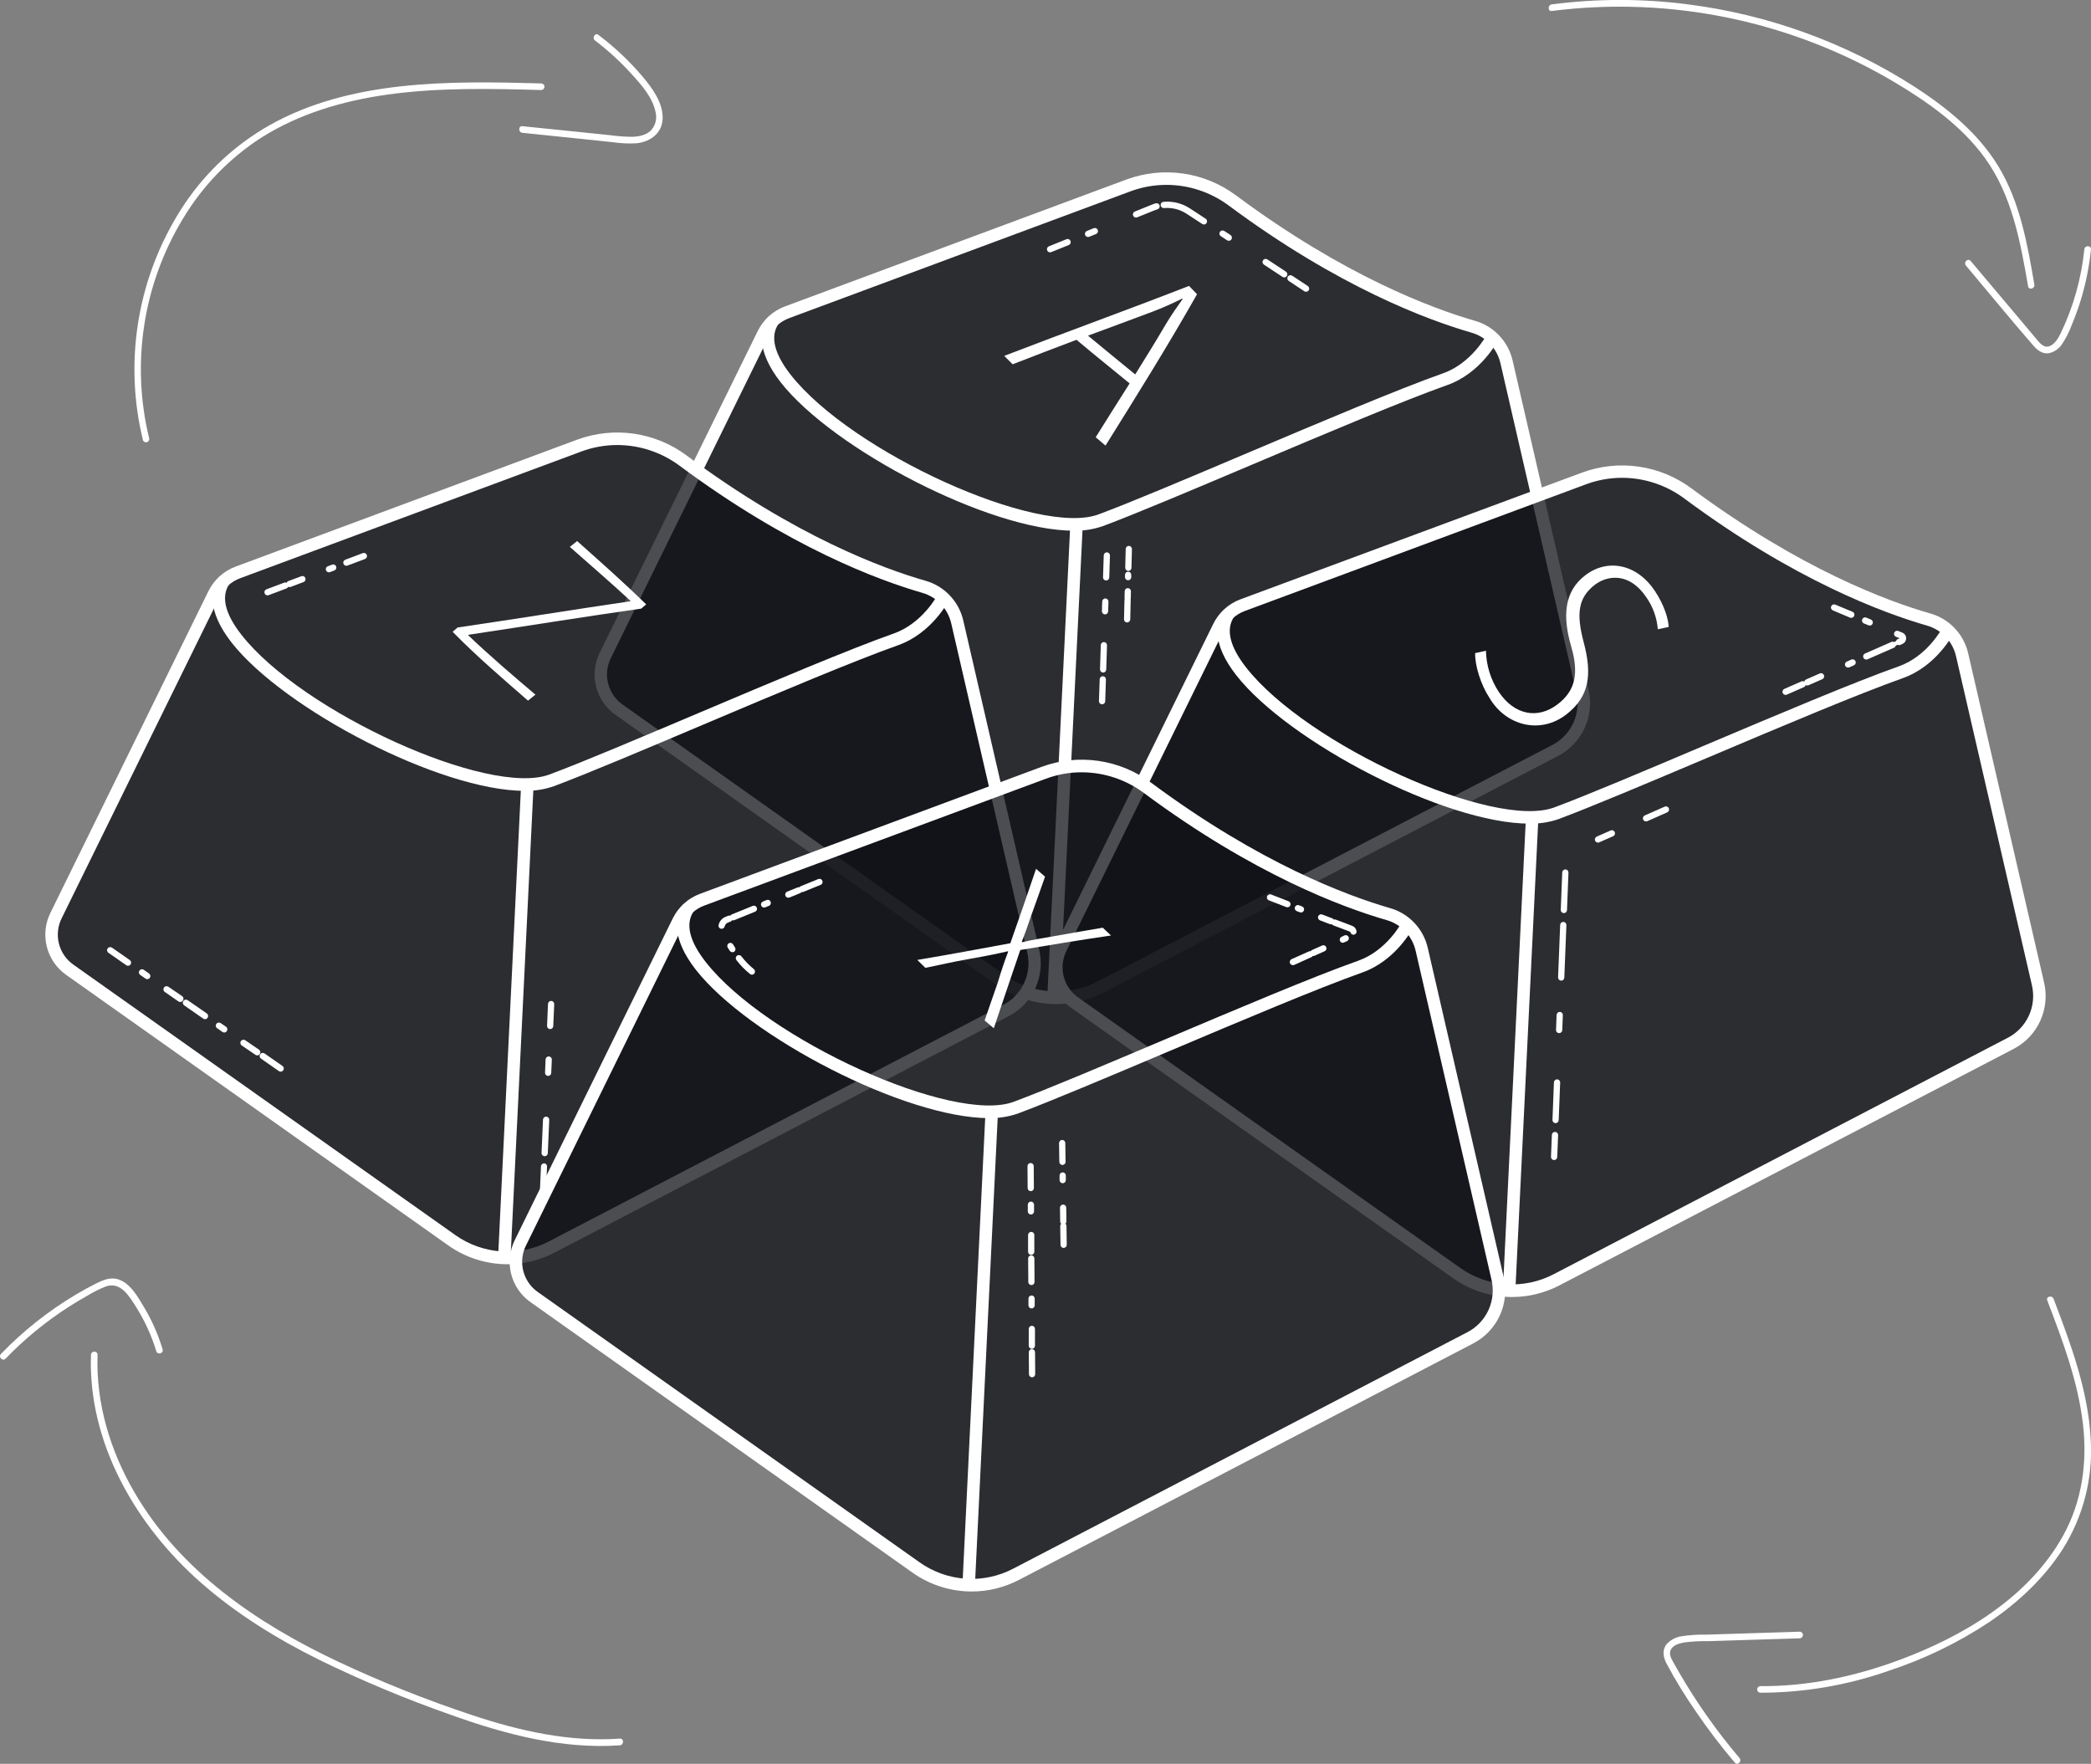 <svg width="262" height="221" viewBox="0 0 262 221" fill="none" xmlns="http://www.w3.org/2000/svg">
<rect x="0" y="0" width="262" height="221" fill="#808080" stroke="none"/>
<g clip-path="url(#clip0)">
<path d="M250.394 20.842C247.834 16.63 243.915 13.473 239.843 10.841C231.268 5.347 221.585 1.831 211.493 0.546C205.832 -0.19 200.1 -0.19 194.44 0.546C193.92 0.612 193.912 1.444 194.44 1.373C209.406 -0.525 224.575 2.65 237.538 10.394C241.715 12.892 245.849 15.838 248.733 19.834C252.113 24.517 253.153 30.294 254.118 35.872C254.208 36.393 255.001 36.174 254.9 35.652C254.032 30.565 253.106 25.313 250.394 20.842Z" fill="white"/>
<path d="M261.164 31.24C260.795 34.881 259.798 38.43 258.217 41.727C257.916 42.339 257.49 43.104 256.822 43.367C256.017 43.685 255.435 42.802 254.989 42.273L251.211 37.786L246.912 32.687C246.568 32.295 245.99 32.871 246.33 33.276C249.144 36.617 251.914 40.006 254.778 43.304C255.275 43.873 255.888 44.359 256.681 44.265C257.031 44.195 257.362 44.054 257.655 43.852C257.949 43.65 258.199 43.39 258.389 43.088C258.885 42.341 259.291 41.536 259.597 40.692C259.987 39.763 260.335 38.813 260.64 37.852C261.312 35.709 261.766 33.503 261.996 31.267C262.047 30.71 261.222 30.714 261.164 31.24Z" fill="white"/>
<path d="M77.669 217.842C71.351 218.29 65.114 216.881 59.151 214.897C53.449 213.007 47.863 210.78 42.422 208.229C32.262 203.448 22.587 196.875 16.826 186.952C13.802 181.744 12.008 175.814 12.223 169.754C12.223 169.221 11.418 169.225 11.399 169.754C11.008 180.838 17.084 191.2 25.197 198.322C29.616 202.205 34.654 205.311 39.905 207.927C45.306 210.568 50.857 212.889 56.529 214.877C63.297 217.301 70.425 219.192 77.669 218.682C78.197 218.631 78.201 217.803 77.669 217.842Z" fill="white"/>
<path d="M20.375 169.072C19.831 167.251 19.065 165.504 18.097 163.871C17.315 162.557 16.268 160.628 14.642 160.251C13.72 160.031 12.825 160.42 12.016 160.828C11.207 161.235 10.336 161.714 9.523 162.196C6.071 164.248 2.907 166.754 0.117 169.648C-0.25 170.04 0.332 170.617 0.699 170.233C3.089 167.759 5.758 165.572 8.652 163.718C9.373 163.255 10.111 162.813 10.863 162.392C11.636 161.916 12.45 161.509 13.294 161.177C15.15 160.545 16.264 162.51 17.104 163.848C18.169 165.548 19.003 167.384 19.581 169.307C19.734 169.797 20.531 169.582 20.375 169.072Z" fill="white"/>
<path d="M67.85 10.452C61.988 10.291 56.072 10.17 50.218 10.817C44.505 11.448 38.823 12.841 33.774 15.688C29.532 18.091 25.902 21.447 23.169 25.493C17.68 33.679 15.651 43.716 17.526 53.403C17.647 53.999 17.784 54.579 17.917 55.179C17.957 55.269 18.028 55.342 18.117 55.384C18.206 55.425 18.307 55.434 18.402 55.407C18.497 55.381 18.578 55.321 18.633 55.239C18.687 55.157 18.711 55.057 18.698 54.959C17.558 50.307 17.346 45.474 18.074 40.738C18.802 36.003 20.457 31.459 22.942 27.368C25.389 23.291 28.735 19.832 32.723 17.257C37.483 14.237 42.985 12.633 48.514 11.856C54.911 10.958 61.41 11.103 67.85 11.28C67.952 11.27 68.047 11.222 68.116 11.145C68.185 11.069 68.224 10.969 68.224 10.866C68.224 10.762 68.185 10.663 68.116 10.586C68.047 10.51 67.952 10.462 67.85 10.452Z" fill="white"/>
<path d="M80.526 9.61C78.876 7.662 77.015 5.905 74.977 4.37C74.555 4.049 74.141 4.763 74.563 5.084C76.222 6.341 77.759 7.751 79.154 9.297C80.389 10.658 81.765 12.187 82.14 14.05C82.243 14.454 82.243 14.877 82.139 15.28C82.035 15.683 81.831 16.054 81.546 16.356C80.936 16.952 80.049 17.105 79.233 17.141C78.306 17.135 77.38 17.068 76.462 16.941L73.129 16.596L65.454 15.811C64.927 15.76 64.93 16.596 65.454 16.639L73.027 17.423L76.767 17.815C77.757 17.963 78.76 18.009 79.76 17.953C81.542 17.764 83.058 16.623 83.031 14.697C83.004 12.771 81.722 11.03 80.526 9.61Z" fill="white"/>
<path d="M261.973 180.501C261.68 174.331 259.487 168.44 257.307 162.73C257.115 162.239 256.318 162.455 256.525 162.953C258.44 167.954 260.363 173.068 260.992 178.422C261.558 183.262 260.879 188.121 258.507 192.412C254.208 200.158 246.002 205.021 237.952 208.002C232.38 210.065 226.499 211.32 220.543 211.265C220.441 211.275 220.346 211.323 220.277 211.4C220.207 211.476 220.169 211.576 220.169 211.679C220.169 211.782 220.207 211.882 220.277 211.958C220.346 212.035 220.441 212.083 220.543 212.093C225.997 212.091 231.413 211.172 236.565 209.375C241.051 207.909 245.32 205.845 249.257 203.237C252.829 200.809 256.084 197.801 258.432 194.141C261.003 190.077 262.241 185.307 261.973 180.501Z" fill="white"/>
<path d="M225.537 204.445L217.722 204.692L213.814 204.814C212.768 204.791 211.722 204.86 210.688 205.018C209.95 205.126 209.276 205.494 208.785 206.057C208.234 206.802 208.422 207.681 208.82 208.45C209.93 210.526 211.16 212.535 212.505 214.466C214.014 216.684 215.641 218.82 217.378 220.863C217.722 221.255 218.3 220.683 217.96 220.279C215.127 216.942 212.596 213.357 210.399 209.568C210.145 209.132 209.895 208.697 209.652 208.254C209.41 207.81 209.129 207.312 209.305 206.81C209.539 206.136 210.414 205.904 211.04 205.791C212.027 205.664 213.022 205.611 214.017 205.634L217.511 205.524L225.529 205.273C225.632 205.264 225.728 205.217 225.797 205.141C225.867 205.065 225.907 204.966 225.908 204.863C225.909 204.759 225.871 204.659 225.803 204.582C225.734 204.505 225.64 204.456 225.537 204.445Z" fill="white"/>
<path d="M194.858 94.027L137.962 123.65C135.991 124.676 133.777 125.138 131.562 124.987C129.347 124.835 127.216 124.076 125.402 122.791L77.556 88.916C76.509 88.175 75.76 87.082 75.444 85.835C75.128 84.588 75.266 83.269 75.833 82.116L95.618 41.832C96.236 40.579 97.308 39.609 98.615 39.122L141.389 23.238C143.549 22.441 145.874 22.197 148.152 22.529C150.43 22.86 152.59 23.756 154.436 25.136C168.168 35.333 179.293 39.416 184.588 40.93C185.612 41.221 186.539 41.782 187.273 42.554C188.007 43.327 188.521 44.283 188.762 45.323L198.277 86.587C198.613 88.032 198.46 89.549 197.84 90.896C197.221 92.244 196.171 93.346 194.858 94.027Z" fill="#0F1217" fill-opacity="0.75"/>
<path d="M132.378 125.808C129.72 125.81 127.127 124.988 124.953 123.455L77.107 89.557C75.906 88.708 75.048 87.456 74.689 86.026C74.331 84.597 74.495 83.085 75.153 81.767L94.938 41.488C95.639 40.05 96.867 38.94 98.365 38.389L141.119 22.501C143.401 21.656 145.857 21.397 148.264 21.747C150.671 22.097 152.953 23.045 154.902 24.505C168.477 34.589 179.462 38.652 184.803 40.194C185.959 40.522 187.005 41.155 187.835 42.026C188.665 42.897 189.248 43.974 189.524 45.147L199.039 86.411C199.414 88.026 199.242 89.72 198.549 91.225C197.857 92.73 196.685 93.961 195.217 94.722L138.333 124.33C136.496 125.297 134.452 125.804 132.378 125.808ZM146.148 23.164C144.613 23.164 143.09 23.438 141.651 23.972L98.888 39.86C97.766 40.273 96.847 41.105 96.321 42.182L76.536 82.462C76.047 83.448 75.926 84.577 76.197 85.644C76.467 86.712 77.111 87.647 78.01 88.278L125.852 122.153C127.549 123.356 129.544 124.066 131.617 124.204C133.69 124.342 135.761 123.904 137.602 122.937L194.498 93.345C195.658 92.744 196.584 91.772 197.13 90.583C197.677 89.393 197.812 88.055 197.515 86.78L188 45.496C187.79 44.593 187.343 43.763 186.706 43.091C186.068 42.42 185.263 41.933 184.373 41.68C178.934 40.111 167.746 35.993 153.972 25.764C151.71 24.077 148.967 23.165 146.148 23.164Z" fill="white"/>
<path d="M134.886 42.574C131.549 43.841 129.877 44.476 126.883 45.645C126.453 45.225 126.242 45.014 125.828 44.59C133.53 41.625 141.291 38.821 148.985 35.824L149.986 36.867C146.347 43.307 142.432 49.559 138.52 55.831L137.289 54.787C139.017 52.014 139.872 50.681 141.541 48.041C138.884 45.857 137.52 44.79 134.886 42.574ZM142.24 46.916C143.804 44.394 144.585 43.162 146.066 40.641C146.848 39.342 147.481 38.46 148.188 37.464L148.133 37.409C146.914 38.022 145.665 38.574 144.39 39.06C141.264 40.236 139.583 40.848 136.324 42.056C138.684 44.025 139.896 44.978 142.24 46.916Z" fill="white"/>
<path d="M134.558 66.495C124.007 66.495 104.402 56.297 97.826 47.912C94.672 43.876 95.239 41.213 96.263 39.676L97.556 40.558C96.481 42.127 96.986 44.284 99.053 46.932C106.638 56.639 130.088 67.279 137.653 64.448C141.866 62.879 148.919 59.886 156.383 56.725C165.656 52.803 175.241 48.744 180.81 46.775C184.424 45.496 186.28 41.958 186.3 41.923L187.691 42.641C187.605 42.806 185.546 46.763 181.329 48.253C175.808 50.214 166.242 54.258 156.988 58.172C149.509 61.337 142.444 64.33 138.196 65.918C137.027 66.324 135.795 66.519 134.558 66.495Z" fill="white"/>
<path d="M134.109 65.67L131.22 124.967L132.781 125.043L135.67 65.746L134.109 65.67Z" fill="white"/>
<path d="M252.344 130.828L195.448 160.451C193.476 161.478 191.261 161.941 189.044 161.79C186.828 161.638 184.696 160.878 182.881 159.592L135.047 125.717C133.999 124.976 133.249 123.883 132.933 122.636C132.617 121.389 132.756 120.07 133.323 118.916L153.108 78.637C153.724 77.38 154.796 76.409 156.105 75.923L198.879 60.039C201.039 59.242 203.363 58.998 205.64 59.329C207.918 59.661 210.077 60.557 211.923 61.937C225.655 72.134 236.784 76.217 242.079 77.731C243.101 78.023 244.028 78.584 244.762 79.356C245.496 80.129 246.01 81.084 246.252 82.124L255.767 123.388C256.103 124.833 255.949 126.35 255.329 127.698C254.709 129.046 253.659 130.147 252.344 130.828Z" fill="#0F1217" fill-opacity="0.75"/>
<path d="M189.461 162.511C186.801 162.509 184.207 161.679 182.037 160.135L134.191 126.26C132.989 125.411 132.132 124.159 131.773 122.729C131.414 121.3 131.579 119.788 132.237 118.471L152.01 78.191C152.711 76.752 153.939 75.641 155.437 75.089L198.203 59.224C200.485 58.379 202.941 58.12 205.348 58.47C207.755 58.82 210.036 59.768 211.985 61.228C225.561 71.292 236.545 75.351 241.887 76.873C243.045 77.204 244.093 77.839 244.923 78.714C245.753 79.588 246.335 80.67 246.608 81.846L256.123 123.114C256.498 124.729 256.325 126.423 255.633 127.928C254.941 129.433 253.768 130.664 252.301 131.425L195.405 161.048C193.569 162.007 191.531 162.509 189.461 162.511ZM203.244 59.867C201.709 59.867 200.186 60.141 198.746 60.675L155.968 76.559C154.847 76.975 153.927 77.808 153.401 78.885L133.616 119.165C133.127 120.15 133.008 121.28 133.279 122.346C133.55 123.413 134.194 124.347 135.093 124.977L182.935 158.844C184.631 160.05 186.625 160.763 188.698 160.905C190.771 161.047 192.843 160.612 194.686 159.648L251.582 130.025C252.741 129.424 253.667 128.451 254.214 127.262C254.76 126.073 254.896 124.735 254.599 123.459L245.084 82.203C244.874 81.3 244.427 80.469 243.789 79.798C243.152 79.127 242.346 78.64 241.457 78.387C236.018 76.818 224.83 72.7 211.055 62.468C208.796 60.784 206.058 59.872 203.244 59.867Z" fill="white"/>
<path d="M186.191 81.533C186.226 83.375 186.784 85.168 187.801 86.702C189.755 89.609 192.685 90.13 195.135 88.271C197.363 86.585 197.871 84.451 196.87 81.007C195.765 77.203 195.972 74.105 198.641 72.073C201.517 69.888 205.186 70.743 207.367 74.061C208.574 75.893 209.043 77.591 209.086 78.556L207.722 78.842C207.606 77.388 207.1 75.992 206.257 74.803C204.131 71.665 201.392 72.097 199.856 73.254C197.695 74.889 197.511 76.968 198.426 80.439C199.493 84.459 199.207 87.228 196.261 89.518C193.002 92.04 188.692 90.95 186.628 87.444C185.526 85.749 184.8 83.388 184.835 81.835L186.191 81.533Z" fill="white"/>
<path d="M191.642 103.198C181.091 103.198 161.486 93.001 154.909 84.615C151.752 80.576 152.319 77.916 153.346 76.379L154.64 77.261C153.565 78.83 154.069 80.987 156.136 83.631C163.733 93.346 187.179 103.994 194.752 101.166C198.965 99.597 206.014 96.605 213.478 93.444C222.751 89.522 232.341 85.462 237.909 83.493C241.524 82.215 243.38 78.677 243.38 78.642L244.771 79.356C244.685 79.524 242.626 83.482 238.409 84.972C232.888 86.933 223.318 90.973 214.068 94.891C206.589 98.056 199.524 101.045 195.276 102.633C194.107 103.034 192.877 103.225 191.642 103.198Z" fill="white"/>
<path d="M191.198 102.375L188.309 161.668L189.87 161.745L192.759 102.451L191.198 102.375Z" fill="white"/>
<path d="M126.047 126.621L69.166 156.248C67.195 157.274 64.982 157.736 62.767 157.584C60.552 157.433 58.421 156.673 56.607 155.389L8.745 121.514C7.701 120.77 6.955 119.677 6.641 118.43C6.327 117.184 6.467 115.866 7.034 114.713L26.807 74.43C27.425 73.176 28.497 72.207 29.804 71.72L72.578 55.835C74.739 55.038 77.063 54.795 79.341 55.126C81.619 55.458 83.779 56.354 85.626 57.734C99.357 67.931 110.483 72.014 115.778 73.524C116.804 73.812 117.735 74.373 118.472 75.146C119.209 75.92 119.725 76.878 119.967 77.921L129.482 119.184C129.816 120.631 129.66 122.148 129.037 123.495C128.415 124.842 127.363 125.942 126.047 126.621Z" fill="#0F1217" fill-opacity="0.75"/>
<path d="M63.567 158.404C60.906 158.401 58.312 157.571 56.142 156.027L8.296 122.152C7.091 121.307 6.23 120.055 5.867 118.626C5.505 117.196 5.667 115.683 6.323 114.363L26.107 74.084C26.811 72.648 28.038 71.54 29.534 70.989L72.293 55.097C74.574 54.252 77.03 53.993 79.437 54.343C81.844 54.693 84.126 55.641 86.075 57.101C99.65 67.185 110.635 71.244 115.977 72.77C117.134 73.1 118.183 73.735 119.013 74.61C119.843 75.484 120.425 76.566 120.697 77.743L130.213 119.007C130.587 120.621 130.415 122.315 129.723 123.821C129.031 125.326 127.858 126.556 126.391 127.318L69.495 156.941C67.663 157.897 65.631 158.399 63.567 158.404ZM77.349 55.76C75.814 55.76 74.291 56.033 72.851 56.568L30.089 72.452C28.967 72.867 28.047 73.7 27.522 74.778L7.725 115.057C7.235 116.042 7.115 117.172 7.385 118.239C7.655 119.306 8.299 120.24 9.199 120.87L57.052 154.749C58.75 155.951 60.745 156.66 62.818 156.798C64.891 156.937 66.962 156.499 68.803 155.533L125.699 125.91C126.858 125.308 127.785 124.336 128.331 123.147C128.877 121.958 129.013 120.619 128.716 119.344L119.185 78.096C118.975 77.193 118.529 76.362 117.891 75.691C117.253 75.02 116.448 74.532 115.559 74.28C110.119 72.711 98.931 68.593 85.157 58.36C82.898 56.677 80.162 55.766 77.349 55.76Z" fill="white"/>
<path d="M57.342 78.622C64.551 77.567 71.741 76.402 78.951 75.339L79.006 75.292C76.103 72.609 74.52 71.295 71.401 68.526L72.312 67.793C75.231 70.393 78.174 72.994 80.968 75.727L80.346 76.257C73.125 77.288 65.927 78.449 58.717 79.532L58.654 79.583C61.363 82.167 64.227 84.619 67.087 87.035L66.157 87.788C62.945 84.987 59.698 82.21 56.712 79.159L57.342 78.622Z" fill="white"/>
<path d="M65.747 99.091C55.196 99.091 35.591 88.893 29.015 80.508C25.861 76.468 26.428 73.809 27.451 72.272L28.745 73.154C27.67 74.723 28.174 76.88 30.242 79.523C37.827 89.231 61.277 99.875 68.842 97.043C73.055 95.474 80.108 92.482 87.572 89.321C96.845 85.399 106.43 81.339 111.999 79.37C115.613 78.092 117.469 74.554 117.489 74.519L118.88 75.233C118.794 75.401 116.735 79.359 112.518 80.849C106.997 82.81 97.431 86.85 88.177 90.768C80.698 93.933 73.633 96.925 69.385 98.514C68.215 98.918 66.984 99.113 65.747 99.091Z" fill="white"/>
<path d="M65.298 98.267L62.408 157.564L63.97 157.641L66.859 98.344L65.298 98.267Z" fill="white"/>
<path d="M184.229 167.63L127.333 197.253C125.362 198.278 123.148 198.741 120.933 198.589C118.718 198.438 116.587 197.678 114.773 196.394L66.927 162.519C65.877 161.777 65.125 160.683 64.809 159.433C64.493 158.183 64.633 156.861 65.204 155.707L84.989 115.427C85.607 114.172 86.679 113.201 87.986 112.713L130.76 96.829C132.921 96.034 135.245 95.793 137.523 96.126C139.8 96.46 141.959 97.358 143.804 98.739C157.535 108.936 168.661 113.023 173.955 114.533C174.979 114.824 175.906 115.385 176.64 116.157C177.373 116.93 177.888 117.886 178.129 118.925L187.648 160.189C187.984 161.635 187.831 163.151 187.211 164.499C186.592 165.846 185.543 166.948 184.229 167.63Z" fill="#0F1217" fill-opacity="0.75"/>
<path d="M121.748 199.41C119.089 199.406 116.496 198.577 114.324 197.037L66.478 163.158C65.273 162.313 64.411 161.061 64.049 159.632C63.687 158.202 63.849 156.689 64.504 155.369L84.289 115.09C84.992 113.653 86.219 112.543 87.716 111.991L130.49 96.091C132.772 95.246 135.228 94.987 137.635 95.337C140.042 95.687 142.323 96.635 144.272 98.095C157.848 108.179 168.832 112.242 174.174 113.783C175.332 114.113 176.38 114.747 177.211 115.621C178.041 116.495 178.622 117.577 178.895 118.753L188.41 160.021C188.785 161.635 188.613 163.329 187.92 164.834C187.228 166.34 186.056 167.57 184.588 168.331L127.692 197.947C125.857 198.907 123.818 199.409 121.748 199.41ZM135.531 96.766C133.995 96.765 132.472 97.04 131.033 97.578L88.255 113.462C87.134 113.876 86.215 114.708 85.688 115.784L65.903 156.063C65.415 157.05 65.296 158.179 65.567 159.247C65.838 160.314 66.481 161.248 67.38 161.88L115.223 195.754C116.92 196.957 118.915 197.667 120.988 197.806C123.061 197.944 125.132 197.506 126.973 196.539L183.869 166.916C185.028 166.314 185.955 165.342 186.501 164.153C187.048 162.964 187.183 161.625 186.886 160.35L177.371 119.102C177.161 118.198 176.714 117.368 176.077 116.697C175.439 116.026 174.633 115.538 173.744 115.286C168.305 113.717 157.117 109.599 143.342 99.37C141.084 97.683 138.346 96.77 135.531 96.766Z" fill="white"/>
<path d="M123.374 127.86C124.031 125.946 124.355 125.012 125.004 123.153C125.559 121.341 125.922 120.275 126.328 119.231L126.278 119.192C124.93 119.502 123.636 119.773 121.334 120.176C119.033 120.58 117.989 120.863 115.946 121.267C115.555 120.875 115.336 120.675 114.938 120.278C118.845 119.62 122.714 118.906 126.594 118.184C127.884 114.513 128.513 112.713 129.818 108.861L130.943 109.846C130.224 111.889 129.873 112.885 129.158 114.862C128.74 116.109 128.407 117.058 128.024 118.019L128.063 118.055C129.373 117.753 130.529 117.56 132.131 117.29C134.656 116.839 135.895 116.619 138.173 116.239C138.591 116.631 138.798 116.823 139.208 117.215C135.41 117.768 131.623 118.392 127.841 119.031C126.536 122.867 125.887 124.769 124.523 128.836L123.374 127.86Z" fill="white"/>
<path d="M123.929 140.096C113.378 140.096 93.773 129.899 87.197 121.518C84.039 117.478 84.606 114.815 85.634 113.281L86.927 114.164C85.853 115.733 86.357 117.89 88.424 120.533C96.009 130.24 119.455 140.881 127.02 138.049C131.237 136.48 138.29 133.488 145.754 130.327C155.027 126.404 164.612 122.345 170.181 120.376C173.795 119.098 175.652 115.56 175.652 115.525L177.043 116.242C176.957 116.411 174.897 120.364 170.681 121.855C165.159 123.816 155.593 127.86 146.344 131.774C138.86 134.939 131.795 137.931 127.548 139.52C126.384 139.922 125.16 140.117 123.929 140.096Z" fill="white"/>
<path d="M123.483 139.277L120.594 198.57L122.155 198.647L125.044 139.354L123.483 139.277Z" fill="white"/>
<path d="M163.643 36.557C163.568 36.557 163.495 36.535 163.432 36.495L161.478 35.2C161.392 35.144 161.331 35.055 161.31 34.953C161.289 34.852 161.308 34.746 161.365 34.659C161.393 34.616 161.429 34.578 161.472 34.549C161.514 34.52 161.562 34.499 161.613 34.489C161.663 34.478 161.715 34.478 161.766 34.487C161.817 34.497 161.865 34.517 161.908 34.545L163.862 35.836C163.933 35.882 163.987 35.95 164.016 36.029C164.046 36.109 164.048 36.196 164.024 36.278C164 36.359 163.95 36.43 163.882 36.481C163.814 36.531 163.731 36.558 163.647 36.557H163.643Z" fill="white"/>
<path d="M160.912 34.758C160.835 34.759 160.76 34.736 160.697 34.692L158.375 33.162C158.332 33.134 158.294 33.098 158.264 33.055C158.235 33.013 158.214 32.964 158.203 32.913C158.192 32.862 158.191 32.81 158.201 32.759C158.21 32.708 158.23 32.659 158.259 32.615C158.287 32.572 158.324 32.535 158.367 32.506C158.41 32.477 158.458 32.456 158.509 32.446C158.56 32.436 158.613 32.437 158.663 32.447C158.714 32.457 158.762 32.478 158.805 32.507L161.126 34.037C161.198 34.083 161.252 34.151 161.281 34.23C161.31 34.31 161.313 34.397 161.289 34.479C161.265 34.56 161.215 34.631 161.147 34.682C161.079 34.732 160.996 34.759 160.912 34.758ZM153.964 30.17C153.887 30.169 153.812 30.146 153.749 30.103L152.967 29.593C152.882 29.536 152.822 29.447 152.802 29.345C152.781 29.244 152.801 29.138 152.858 29.052C152.914 28.965 153.003 28.905 153.104 28.883C153.205 28.862 153.31 28.882 153.397 28.938L154.179 29.448C154.25 29.494 154.304 29.562 154.333 29.642C154.362 29.721 154.365 29.808 154.341 29.89C154.317 29.971 154.267 30.042 154.199 30.093C154.131 30.143 154.048 30.17 153.964 30.17Z" fill="white"/>
<path d="M136.328 29.695C136.238 29.694 136.152 29.662 136.083 29.605C136.014 29.547 135.967 29.468 135.949 29.379C135.932 29.291 135.945 29.199 135.987 29.12C136.029 29.04 136.097 28.977 136.18 28.942L137.039 28.593C137.136 28.554 137.244 28.555 137.339 28.596C137.435 28.637 137.51 28.714 137.549 28.811C137.588 28.907 137.587 29.016 137.546 29.112C137.506 29.208 137.429 29.284 137.332 29.323L136.473 29.668C136.427 29.686 136.378 29.695 136.328 29.695ZM150.849 28.126C150.773 28.126 150.698 28.103 150.634 28.06L148.68 26.785C147.844 26.234 146.847 25.983 145.851 26.071C145.8 26.076 145.748 26.07 145.699 26.055C145.65 26.039 145.604 26.014 145.565 25.981C145.525 25.948 145.492 25.907 145.468 25.862C145.445 25.816 145.43 25.766 145.425 25.714C145.421 25.663 145.426 25.611 145.442 25.561C145.457 25.512 145.482 25.466 145.515 25.427C145.548 25.387 145.588 25.354 145.634 25.33C145.68 25.306 145.73 25.291 145.781 25.287C146.953 25.181 148.126 25.475 149.11 26.122L151.064 27.401C151.107 27.429 151.145 27.465 151.174 27.508C151.203 27.551 151.223 27.599 151.234 27.65C151.244 27.7 151.245 27.753 151.235 27.803C151.225 27.854 151.206 27.903 151.177 27.946C151.141 28.004 151.091 28.051 151.032 28.083C150.972 28.116 150.905 28.132 150.837 28.13L150.849 28.126ZM142.338 27.26C142.248 27.259 142.162 27.227 142.093 27.169C142.024 27.111 141.977 27.032 141.959 26.944C141.942 26.855 141.955 26.764 141.997 26.684C142.039 26.605 142.107 26.542 142.19 26.507L144.312 25.648C144.475 25.58 144.642 25.523 144.812 25.475C144.911 25.446 145.018 25.458 145.109 25.508C145.2 25.558 145.267 25.642 145.296 25.742C145.325 25.842 145.314 25.949 145.264 26.04C145.214 26.131 145.13 26.199 145.031 26.228C144.885 26.27 144.741 26.32 144.601 26.377L142.483 27.232C142.437 27.252 142.388 27.262 142.338 27.264V27.26Z" fill="white"/>
<path d="M131.573 31.619C131.482 31.619 131.393 31.588 131.323 31.53C131.253 31.471 131.205 31.391 131.188 31.301C131.171 31.211 131.185 31.118 131.229 31.038C131.273 30.958 131.343 30.896 131.428 30.862L133.601 29.984C133.649 29.961 133.701 29.948 133.754 29.946C133.808 29.944 133.861 29.953 133.911 29.972C133.96 29.991 134.006 30.02 134.044 30.058C134.082 30.096 134.112 30.141 134.132 30.19C134.152 30.24 134.161 30.293 134.16 30.346C134.159 30.4 134.147 30.453 134.125 30.501C134.102 30.55 134.07 30.593 134.031 30.629C133.991 30.665 133.944 30.692 133.894 30.709L131.721 31.588C131.674 31.608 131.624 31.619 131.573 31.619Z" fill="white"/>
<path d="M138.087 88.247C137.983 88.247 137.884 88.206 137.81 88.132C137.737 88.058 137.696 87.959 137.696 87.855L137.79 85.109C137.791 85.058 137.803 85.007 137.825 84.96C137.846 84.913 137.876 84.871 137.914 84.836C137.951 84.801 137.995 84.773 138.043 84.755C138.092 84.737 138.143 84.729 138.194 84.731C138.245 84.733 138.296 84.744 138.343 84.766C138.389 84.787 138.431 84.818 138.466 84.855C138.501 84.893 138.529 84.937 138.547 84.986C138.565 85.034 138.573 85.085 138.571 85.137L138.481 87.882C138.474 87.982 138.43 88.075 138.356 88.143C138.283 88.211 138.186 88.248 138.087 88.247Z" fill="white"/>
<path d="M138.22 84.27C138.116 84.27 138.017 84.228 137.943 84.155C137.87 84.081 137.829 83.982 137.829 83.878L137.927 80.842C137.927 80.738 137.968 80.638 138.041 80.565C138.114 80.491 138.214 80.45 138.317 80.45C138.421 80.45 138.52 80.491 138.594 80.565C138.667 80.638 138.708 80.738 138.708 80.842L138.61 83.878C138.61 83.982 138.569 84.081 138.496 84.155C138.423 84.228 138.323 84.27 138.22 84.27ZM138.458 76.983C138.354 76.983 138.255 76.941 138.182 76.868C138.108 76.794 138.067 76.695 138.067 76.591L138.106 75.375C138.106 75.271 138.147 75.171 138.221 75.097C138.294 75.024 138.393 74.982 138.497 74.982C138.601 74.982 138.7 75.024 138.773 75.097C138.847 75.171 138.888 75.271 138.888 75.375L138.849 76.591C138.849 76.695 138.808 76.794 138.734 76.868C138.661 76.941 138.562 76.983 138.458 76.983Z" fill="white"/>
<path d="M138.599 72.735C138.495 72.735 138.396 72.694 138.322 72.62C138.249 72.546 138.208 72.447 138.208 72.343L138.298 69.597C138.298 69.493 138.339 69.394 138.412 69.32C138.485 69.246 138.585 69.205 138.688 69.205C138.792 69.205 138.891 69.246 138.965 69.32C139.038 69.394 139.079 69.493 139.079 69.597L138.989 72.343C138.989 72.447 138.948 72.546 138.875 72.62C138.802 72.694 138.702 72.735 138.599 72.735Z" fill="white"/>
<path d="M141.228 77.995C141.125 77.995 141.025 77.954 140.952 77.88C140.879 77.807 140.838 77.707 140.838 77.603L140.892 75.25C140.898 75.147 140.941 75.051 141.013 74.979C141.085 74.906 141.181 74.863 141.283 74.857C141.387 74.857 141.486 74.899 141.559 74.972C141.633 75.046 141.674 75.146 141.674 75.25L141.619 77.603C141.619 77.707 141.578 77.807 141.505 77.88C141.431 77.954 141.332 77.995 141.228 77.995Z" fill="white"/>
<path d="M141.291 75.351C141.187 75.351 141.088 75.31 141.015 75.236C140.941 75.162 140.9 75.063 140.9 74.959L140.924 74.08C140.924 73.976 140.965 73.876 141.038 73.803C141.111 73.729 141.211 73.688 141.314 73.688C141.418 73.688 141.517 73.729 141.591 73.803C141.664 73.876 141.705 73.976 141.705 74.08L141.686 74.963C141.685 75.014 141.674 75.065 141.654 75.112C141.634 75.16 141.605 75.203 141.568 75.239C141.532 75.275 141.488 75.303 141.441 75.323C141.393 75.342 141.342 75.351 141.291 75.351ZM141.353 72.707C141.25 72.707 141.15 72.666 141.077 72.593C141.004 72.519 140.963 72.419 140.963 72.315V72.021C140.963 71.917 141.004 71.817 141.077 71.744C141.15 71.67 141.25 71.629 141.353 71.629C141.457 71.629 141.556 71.67 141.63 71.744C141.703 71.817 141.744 71.917 141.744 72.021V72.311C141.745 72.363 141.735 72.415 141.716 72.463C141.696 72.511 141.667 72.554 141.631 72.591C141.595 72.628 141.552 72.657 141.504 72.677C141.456 72.697 141.405 72.707 141.353 72.707Z" fill="white"/>
<path d="M141.381 71.534C141.277 71.534 141.178 71.493 141.104 71.419C141.031 71.346 140.99 71.246 140.99 71.142L141.049 68.789C141.049 68.685 141.09 68.585 141.163 68.511C141.236 68.438 141.336 68.397 141.439 68.397C141.543 68.397 141.642 68.438 141.716 68.511C141.789 68.585 141.83 68.685 141.83 68.789L141.772 71.142C141.772 71.246 141.73 71.346 141.657 71.419C141.584 71.493 141.484 71.534 141.381 71.534Z" fill="white"/>
<path d="M33.524 74.598C33.432 74.599 33.342 74.567 33.271 74.508C33.2 74.449 33.153 74.367 33.136 74.276C33.12 74.185 33.136 74.091 33.182 74.01C33.228 73.93 33.301 73.869 33.387 73.838L35.584 73.014C35.632 72.992 35.685 72.981 35.738 72.981C35.791 72.98 35.844 72.99 35.893 73.011C35.942 73.032 35.986 73.062 36.023 73.101C36.06 73.139 36.089 73.185 36.107 73.235C36.126 73.285 36.134 73.338 36.132 73.392C36.129 73.445 36.115 73.497 36.092 73.545C36.069 73.593 36.036 73.636 35.995 73.671C35.955 73.705 35.908 73.731 35.857 73.747L33.661 74.571C33.618 74.59 33.571 74.599 33.524 74.598Z" fill="white"/>
<path d="M36.271 73.566C36.179 73.567 36.089 73.536 36.017 73.478C35.945 73.419 35.897 73.337 35.88 73.245C35.863 73.154 35.879 73.059 35.925 72.979C35.971 72.898 36.044 72.837 36.131 72.805L37.78 72.189C37.875 72.159 37.978 72.167 38.068 72.212C38.157 72.256 38.227 72.332 38.261 72.426C38.297 72.52 38.294 72.624 38.256 72.716C38.217 72.808 38.145 72.882 38.053 72.922L36.408 73.542C36.364 73.557 36.318 73.565 36.271 73.566ZM41.207 71.711C41.116 71.709 41.029 71.676 40.961 71.617C40.892 71.559 40.845 71.478 40.829 71.388C40.813 71.299 40.828 71.207 40.872 71.128C40.916 71.049 40.986 70.987 41.07 70.954L41.617 70.746C41.665 70.728 41.717 70.719 41.768 70.721C41.82 70.723 41.87 70.735 41.917 70.756C41.964 70.778 42.006 70.808 42.041 70.846C42.076 70.884 42.103 70.929 42.121 70.977C42.157 71.075 42.152 71.182 42.109 71.276C42.066 71.37 41.987 71.443 41.891 71.479L41.344 71.687C41.3 71.702 41.253 71.71 41.207 71.711Z" fill="white"/>
<path d="M43.399 70.888C43.319 70.889 43.241 70.865 43.176 70.819C43.11 70.773 43.06 70.709 43.032 70.634C42.996 70.536 43.001 70.429 43.044 70.335C43.087 70.241 43.166 70.168 43.262 70.132L45.458 69.304C45.556 69.268 45.664 69.272 45.758 69.315C45.853 69.358 45.926 69.438 45.962 69.535C45.999 69.633 45.995 69.741 45.952 69.836C45.908 69.931 45.829 70.005 45.732 70.041L43.536 70.865C43.492 70.881 43.446 70.889 43.399 70.888Z" fill="white"/>
<path d="M68.053 149.29C67.949 149.29 67.85 149.248 67.776 149.175C67.703 149.101 67.662 149.001 67.662 148.897L67.783 146.152C67.783 146.048 67.824 145.948 67.897 145.875C67.971 145.801 68.07 145.76 68.174 145.76C68.274 145.765 68.368 145.808 68.438 145.881C68.507 145.954 68.545 146.051 68.545 146.152L68.428 148.897C68.428 148.999 68.389 149.096 68.319 149.169C68.249 149.242 68.153 149.286 68.053 149.29Z" fill="white"/>
<path d="M68.244 144.869C68.141 144.869 68.041 144.828 67.968 144.754C67.895 144.681 67.853 144.581 67.853 144.477L68.037 140.284C68.042 140.18 68.088 140.082 68.164 140.012C68.241 139.942 68.342 139.905 68.445 139.91C68.549 139.914 68.647 139.96 68.717 140.037C68.787 140.114 68.823 140.215 68.819 140.32L68.639 144.512C68.63 144.611 68.585 144.702 68.511 144.768C68.438 144.835 68.343 144.87 68.244 144.869ZM68.682 134.809C68.578 134.809 68.479 134.768 68.406 134.694C68.332 134.621 68.291 134.521 68.291 134.417L68.362 132.742C68.364 132.691 68.376 132.64 68.397 132.593C68.419 132.546 68.449 132.504 68.487 132.469C68.525 132.434 68.569 132.407 68.617 132.389C68.665 132.372 68.717 132.363 68.768 132.366C68.819 132.368 68.87 132.38 68.916 132.401C68.963 132.423 69.005 132.454 69.04 132.492C69.075 132.529 69.102 132.574 69.119 132.622C69.137 132.671 69.145 132.722 69.143 132.773L69.069 134.452C69.06 134.549 69.016 134.64 68.944 134.706C68.873 134.772 68.779 134.808 68.682 134.809Z" fill="white"/>
<path d="M68.936 128.942C68.832 128.942 68.733 128.901 68.659 128.827C68.586 128.754 68.545 128.654 68.545 128.55L68.662 125.804C68.662 125.7 68.703 125.601 68.777 125.527C68.85 125.453 68.949 125.412 69.053 125.412C69.157 125.412 69.256 125.453 69.329 125.527C69.403 125.601 69.444 125.7 69.444 125.804L69.323 128.55C69.323 128.653 69.282 128.752 69.21 128.826C69.137 128.899 69.039 128.941 68.936 128.942Z" fill="white"/>
<path d="M35.169 134.276C35.09 134.276 35.012 134.251 34.947 134.206L32.696 132.637C32.61 132.577 32.552 132.487 32.533 132.384C32.514 132.281 32.537 132.175 32.596 132.09C32.655 132.004 32.746 131.945 32.848 131.926C32.95 131.908 33.056 131.93 33.141 131.99L35.392 133.558C35.477 133.618 35.535 133.709 35.553 133.811C35.572 133.913 35.549 134.018 35.49 134.104C35.454 134.156 35.407 134.2 35.351 134.23C35.295 134.26 35.233 134.276 35.169 134.276Z" fill="white"/>
<path d="M32.231 132.237C32.151 132.237 32.074 132.213 32.008 132.167L30.285 130.99C30.242 130.961 30.206 130.923 30.178 130.88C30.15 130.836 30.131 130.787 30.122 130.736C30.113 130.685 30.114 130.633 30.125 130.582C30.136 130.531 30.157 130.483 30.187 130.441C30.246 130.356 30.337 130.298 30.439 130.279C30.54 130.261 30.645 130.284 30.73 130.343L32.454 131.52C32.538 131.579 32.596 131.67 32.615 131.772C32.633 131.874 32.61 131.979 32.551 132.065C32.516 132.117 32.468 132.161 32.412 132.191C32.356 132.221 32.294 132.237 32.231 132.237ZM28.096 129.37C28.017 129.37 27.939 129.346 27.874 129.3L27.186 128.821C27.107 128.76 27.054 128.67 27.039 128.571C27.024 128.471 27.047 128.37 27.105 128.287C27.162 128.205 27.248 128.148 27.346 128.127C27.444 128.107 27.546 128.125 27.631 128.178L28.319 128.645C28.405 128.704 28.463 128.794 28.483 128.896C28.502 128.999 28.479 129.104 28.421 129.19C28.386 129.245 28.338 129.29 28.281 129.321C28.225 129.353 28.161 129.37 28.096 129.37Z" fill="white"/>
<path d="M25.685 127.699C25.606 127.699 25.528 127.674 25.463 127.629L23.055 125.954C22.976 125.892 22.924 125.803 22.909 125.703C22.893 125.604 22.917 125.503 22.974 125.42C23.031 125.338 23.118 125.28 23.216 125.26C23.314 125.24 23.416 125.258 23.501 125.311L25.912 126.982C25.997 127.041 26.055 127.132 26.073 127.234C26.091 127.336 26.069 127.441 26.01 127.527C25.974 127.58 25.925 127.623 25.869 127.654C25.812 127.684 25.749 127.699 25.685 127.699ZM22.587 125.546C22.507 125.547 22.43 125.524 22.364 125.479L20.64 124.283C20.555 124.222 20.498 124.129 20.482 124.025C20.465 123.922 20.489 123.815 20.551 123.73C20.612 123.645 20.704 123.587 20.808 123.571C20.911 123.554 21.017 123.579 21.102 123.64L22.825 124.817C22.91 124.876 22.968 124.967 22.986 125.069C23.004 125.171 22.982 125.276 22.923 125.362C22.887 125.419 22.837 125.466 22.779 125.498C22.72 125.53 22.654 125.547 22.587 125.546ZM18.452 122.683C18.372 122.683 18.295 122.658 18.23 122.612L17.542 122.134C17.468 122.072 17.42 121.984 17.406 121.888C17.393 121.792 17.415 121.695 17.469 121.615C17.523 121.534 17.604 121.477 17.698 121.453C17.791 121.43 17.89 121.442 17.976 121.487L18.675 121.977C18.76 122.036 18.818 122.127 18.836 122.229C18.854 122.331 18.832 122.437 18.773 122.522C18.736 122.573 18.688 122.614 18.632 122.642C18.576 122.67 18.515 122.684 18.452 122.683Z" fill="white"/>
<path d="M16.041 121.008C15.961 121.007 15.884 120.983 15.819 120.937L13.568 119.368C13.489 119.307 13.436 119.217 13.421 119.118C13.406 119.018 13.429 118.917 13.486 118.834C13.543 118.752 13.63 118.694 13.728 118.674C13.826 118.654 13.928 118.672 14.013 118.725L16.264 120.294C16.349 120.353 16.407 120.444 16.425 120.546C16.443 120.648 16.421 120.754 16.362 120.839C16.326 120.891 16.278 120.933 16.222 120.963C16.166 120.992 16.104 121.007 16.041 121.008Z" fill="white"/>
<path d="M223.728 87.069C223.639 87.068 223.553 87.036 223.485 86.98C223.416 86.923 223.369 86.845 223.351 86.757C223.333 86.67 223.345 86.579 223.385 86.5C223.425 86.42 223.491 86.357 223.572 86.32L225.721 85.375C225.768 85.354 225.819 85.343 225.87 85.342C225.922 85.341 225.973 85.35 226.021 85.369C226.069 85.388 226.113 85.416 226.15 85.452C226.187 85.488 226.216 85.531 226.237 85.579C226.277 85.674 226.279 85.781 226.241 85.878C226.203 85.974 226.128 86.051 226.033 86.093L223.884 87.038C223.835 87.06 223.782 87.07 223.728 87.069Z" fill="white"/>
<path d="M226.448 85.893C226.371 85.894 226.297 85.871 226.233 85.83C226.169 85.788 226.119 85.728 226.088 85.658C226.067 85.611 226.056 85.56 226.055 85.509C226.054 85.457 226.062 85.406 226.081 85.358C226.099 85.31 226.127 85.266 226.163 85.228C226.198 85.191 226.241 85.161 226.288 85.14L227.995 84.391C228.043 84.367 228.094 84.353 228.147 84.35C228.2 84.347 228.253 84.355 228.303 84.373C228.353 84.391 228.399 84.419 228.438 84.456C228.476 84.492 228.507 84.536 228.528 84.585C228.55 84.633 228.561 84.686 228.561 84.739C228.561 84.793 228.551 84.845 228.53 84.894C228.51 84.944 228.479 84.988 228.441 85.025C228.403 85.062 228.357 85.09 228.308 85.109L226.604 85.862C226.554 85.882 226.501 85.892 226.448 85.893ZM231.567 83.646C231.476 83.648 231.388 83.618 231.317 83.561C231.246 83.504 231.196 83.425 231.177 83.336C231.158 83.247 231.171 83.154 231.213 83.073C231.255 82.992 231.323 82.929 231.407 82.893L231.977 82.642C232.072 82.6 232.18 82.599 232.277 82.637C232.374 82.675 232.451 82.75 232.493 82.846C232.534 82.942 232.536 83.05 232.498 83.147C232.46 83.244 232.385 83.322 232.29 83.364L231.723 83.611C231.673 83.63 231.62 83.64 231.567 83.638V83.646Z" fill="white"/>
<path d="M233.841 82.637C233.765 82.638 233.69 82.615 233.626 82.574C233.562 82.532 233.512 82.472 233.482 82.402C233.461 82.355 233.45 82.304 233.449 82.252C233.448 82.2 233.457 82.149 233.476 82.101C233.495 82.052 233.523 82.009 233.559 81.972C233.595 81.934 233.637 81.905 233.685 81.884L237.096 80.386C237.149 80.415 237.208 80.432 237.268 80.435C237.328 80.438 237.388 80.427 237.444 80.403C237.499 80.379 237.548 80.342 237.586 80.295C237.625 80.249 237.653 80.194 237.667 80.135L238.022 79.978L237.557 79.786C237.51 79.766 237.467 79.737 237.43 79.701C237.394 79.664 237.365 79.621 237.346 79.573C237.326 79.525 237.316 79.474 237.316 79.422C237.316 79.371 237.326 79.32 237.346 79.272C237.366 79.225 237.395 79.181 237.431 79.145C237.468 79.108 237.511 79.079 237.558 79.06C237.606 79.04 237.657 79.03 237.708 79.03C237.76 79.03 237.811 79.04 237.858 79.06L238.358 79.268C238.498 79.323 238.618 79.418 238.703 79.541C238.789 79.664 238.837 79.81 238.84 79.96C238.843 80.11 238.802 80.258 238.722 80.385C238.642 80.511 238.526 80.611 238.39 80.672L237.999 80.853C237.946 80.823 237.887 80.806 237.827 80.803C237.767 80.8 237.707 80.812 237.651 80.836C237.596 80.86 237.547 80.897 237.509 80.944C237.47 80.99 237.442 81.045 237.428 81.104L234.017 82.602C233.962 82.627 233.902 82.639 233.841 82.637ZM234.267 78.382C234.216 78.38 234.166 78.37 234.118 78.35L233.544 78.111C233.497 78.091 233.453 78.062 233.417 78.026C233.381 77.989 233.352 77.946 233.333 77.898C233.313 77.85 233.303 77.799 233.303 77.748C233.303 77.696 233.313 77.645 233.333 77.597C233.353 77.55 233.382 77.507 233.418 77.47C233.455 77.434 233.498 77.405 233.545 77.385C233.593 77.365 233.644 77.355 233.695 77.356C233.747 77.356 233.797 77.366 233.845 77.386L234.419 77.625C234.505 77.659 234.576 77.722 234.619 77.802C234.663 77.883 234.677 77.977 234.659 78.067C234.641 78.158 234.592 78.239 234.52 78.296C234.448 78.354 234.359 78.384 234.267 78.382Z" fill="white"/>
<path d="M231.973 77.422C231.921 77.422 231.87 77.413 231.821 77.394L229.656 76.48C229.609 76.46 229.566 76.431 229.529 76.395C229.493 76.358 229.464 76.315 229.445 76.267C229.425 76.22 229.415 76.168 229.415 76.117C229.415 76.065 229.425 76.014 229.445 75.967C229.465 75.919 229.494 75.876 229.53 75.839C229.567 75.803 229.61 75.774 229.657 75.754C229.705 75.735 229.756 75.725 229.807 75.725C229.859 75.725 229.91 75.735 229.957 75.755L232.122 76.657C232.204 76.692 232.272 76.755 232.314 76.834C232.356 76.914 232.37 77.006 232.352 77.094C232.335 77.182 232.288 77.262 232.219 77.319C232.15 77.377 232.063 77.409 231.973 77.41V77.422Z" fill="white"/>
<path d="M194.729 145.352C194.625 145.352 194.526 145.311 194.452 145.237C194.379 145.164 194.338 145.064 194.338 144.96L194.447 142.214C194.447 142.11 194.488 142.011 194.562 141.937C194.635 141.864 194.734 141.822 194.838 141.822C194.942 141.822 195.041 141.864 195.114 141.937C195.188 142.011 195.229 142.11 195.229 142.214L195.119 144.96C195.119 145.064 195.078 145.164 195.005 145.237C194.932 145.311 194.832 145.352 194.729 145.352Z" fill="white"/>
<path d="M194.913 140.728C194.809 140.728 194.709 140.687 194.636 140.613C194.563 140.54 194.522 140.44 194.522 140.336L194.705 135.629C194.705 135.525 194.747 135.426 194.82 135.352C194.893 135.279 194.993 135.237 195.096 135.237C195.2 135.237 195.299 135.279 195.372 135.352C195.446 135.426 195.487 135.525 195.487 135.629L195.303 140.336C195.303 140.44 195.262 140.54 195.189 140.613C195.116 140.687 195.016 140.728 194.913 140.728ZM195.358 129.448C195.254 129.448 195.155 129.407 195.082 129.333C195.008 129.26 194.967 129.16 194.967 129.056L195.041 127.177C195.041 127.073 195.083 126.974 195.156 126.9C195.229 126.826 195.329 126.785 195.432 126.785C195.536 126.785 195.635 126.826 195.709 126.9C195.782 126.974 195.823 127.073 195.823 127.177L195.749 129.056C195.749 129.16 195.708 129.26 195.634 129.333C195.561 129.407 195.462 129.448 195.358 129.448Z" fill="white"/>
<path d="M195.616 122.871C195.512 122.871 195.413 122.83 195.34 122.756C195.266 122.683 195.225 122.583 195.225 122.479L195.487 115.902C195.487 115.798 195.528 115.698 195.601 115.624C195.675 115.551 195.774 115.51 195.878 115.51C195.981 115.51 196.081 115.551 196.154 115.624C196.227 115.698 196.268 115.798 196.268 115.902L196.007 122.483C196.006 122.586 195.964 122.685 195.891 122.758C195.818 122.831 195.719 122.871 195.616 122.871ZM195.952 114.411C195.848 114.411 195.749 114.37 195.676 114.297C195.602 114.223 195.561 114.123 195.561 114.019L195.745 109.313C195.747 109.261 195.759 109.211 195.781 109.164C195.802 109.117 195.833 109.075 195.87 109.04C195.908 109.005 195.952 108.978 196 108.96C196.049 108.942 196.1 108.934 196.151 108.936C196.203 108.938 196.253 108.95 196.3 108.972C196.346 108.994 196.388 109.024 196.423 109.062C196.458 109.1 196.485 109.144 196.503 109.193C196.52 109.241 196.528 109.293 196.526 109.344L196.343 114.051C196.335 114.149 196.29 114.241 196.218 114.308C196.145 114.375 196.05 114.412 195.952 114.411ZM200.231 105.575C200.155 105.575 200.08 105.553 200.016 105.511C199.952 105.47 199.902 105.41 199.871 105.34C199.851 105.292 199.839 105.241 199.839 105.19C199.838 105.138 199.847 105.087 199.866 105.038C199.885 104.99 199.913 104.946 199.949 104.909C199.984 104.872 200.027 104.842 200.075 104.822L201.79 104.065C201.837 104.041 201.889 104.027 201.942 104.024C201.995 104.021 202.048 104.029 202.098 104.047C202.148 104.065 202.194 104.093 202.232 104.129C202.271 104.166 202.302 104.21 202.323 104.259C202.344 104.307 202.356 104.36 202.356 104.413C202.356 104.466 202.346 104.519 202.325 104.568C202.305 104.617 202.274 104.662 202.236 104.698C202.198 104.735 202.152 104.764 202.103 104.783L200.387 105.54C200.338 105.562 200.285 105.574 200.231 105.575Z" fill="white"/>
<path d="M206.237 102.924C206.148 102.923 206.063 102.891 205.994 102.834C205.926 102.778 205.878 102.699 205.86 102.612C205.842 102.525 205.854 102.434 205.894 102.355C205.934 102.275 206 102.212 206.081 102.175L208.585 101.069C208.632 101.048 208.683 101.037 208.734 101.035C208.786 101.034 208.837 101.043 208.885 101.062C208.933 101.08 208.976 101.108 209.014 101.144C209.051 101.179 209.081 101.222 209.101 101.269C209.122 101.316 209.133 101.367 209.134 101.419C209.135 101.471 209.126 101.522 209.107 101.57C209.088 101.618 209.06 101.662 209.024 101.699C208.988 101.736 208.945 101.766 208.898 101.787L206.397 102.893C206.346 102.912 206.292 102.923 206.237 102.924Z" fill="white"/>
<path d="M161.994 120.929C161.905 120.929 161.819 120.898 161.749 120.841C161.68 120.785 161.632 120.707 161.614 120.619C161.595 120.532 161.607 120.441 161.647 120.361C161.687 120.281 161.753 120.217 161.834 120.18L163.975 119.223C164.022 119.198 164.074 119.183 164.127 119.179C164.18 119.175 164.234 119.182 164.284 119.199C164.335 119.216 164.381 119.244 164.421 119.28C164.46 119.316 164.492 119.36 164.514 119.409C164.535 119.458 164.547 119.51 164.548 119.564C164.549 119.618 164.539 119.671 164.518 119.72C164.498 119.77 164.468 119.814 164.429 119.852C164.391 119.889 164.345 119.918 164.296 119.937L162.17 120.898C162.114 120.922 162.054 120.932 161.994 120.929Z" fill="white"/>
<path d="M164.546 119.788C164.457 119.787 164.371 119.755 164.303 119.698C164.234 119.642 164.187 119.563 164.169 119.476C164.151 119.389 164.163 119.298 164.203 119.218C164.243 119.139 164.309 119.076 164.389 119.039L165.624 118.486C165.672 118.459 165.724 118.443 165.778 118.438C165.832 118.433 165.887 118.439 165.938 118.456C165.989 118.474 166.037 118.501 166.077 118.538C166.117 118.575 166.149 118.619 166.171 118.669C166.193 118.719 166.205 118.772 166.205 118.827C166.205 118.881 166.194 118.935 166.172 118.985C166.151 119.035 166.119 119.08 166.079 119.117C166.039 119.154 165.992 119.182 165.941 119.199L164.706 119.752C164.656 119.775 164.601 119.788 164.546 119.788ZM168.254 118.129C168.165 118.128 168.079 118.097 168.01 118.041C167.941 117.985 167.893 117.906 167.874 117.819C167.855 117.731 167.867 117.64 167.907 117.56C167.947 117.48 168.013 117.417 168.094 117.38L168.485 117.195C168.578 117.16 168.681 117.162 168.773 117.2C168.865 117.238 168.938 117.31 168.979 117.401C169.02 117.492 169.025 117.595 168.993 117.69C168.96 117.784 168.893 117.863 168.805 117.909L168.391 118.093C168.348 118.113 168.302 118.125 168.254 118.129Z" fill="white"/>
<path d="M169.594 117.118C169.503 117.12 169.414 117.089 169.342 117.032C169.271 116.975 169.222 116.894 169.204 116.804C169.202 116.789 169.195 116.775 169.186 116.763C169.176 116.751 169.163 116.742 169.149 116.737L167.074 115.953C166.999 115.923 166.935 115.871 166.89 115.804C166.814 115.828 166.732 115.828 166.656 115.804L165.394 115.318C165.346 115.299 165.302 115.271 165.264 115.236C165.227 115.2 165.197 115.157 165.176 115.11C165.156 115.063 165.144 115.012 165.143 114.961C165.142 114.909 165.15 114.858 165.169 114.81C165.187 114.762 165.215 114.717 165.251 114.68C165.286 114.643 165.328 114.613 165.375 114.592C165.422 114.571 165.473 114.559 165.524 114.558C165.576 114.557 165.627 114.566 165.675 114.584L166.937 115.07C167.012 115.1 167.076 115.152 167.121 115.22C167.197 115.195 167.279 115.195 167.355 115.22L169.43 116.004C169.567 116.057 169.688 116.144 169.782 116.256C169.876 116.369 169.941 116.503 169.97 116.647C169.98 116.698 169.98 116.75 169.97 116.8C169.961 116.851 169.941 116.899 169.913 116.942C169.884 116.985 169.848 117.022 169.805 117.051C169.763 117.08 169.715 117.1 169.665 117.11L169.594 117.118ZM163.018 114.333C162.97 114.333 162.922 114.325 162.877 114.31L162.455 114.145C162.366 114.102 162.296 114.028 162.26 113.936C162.223 113.844 162.223 113.741 162.258 113.649C162.294 113.557 162.363 113.481 162.452 113.438C162.54 113.395 162.642 113.387 162.736 113.415L163.154 113.576C163.239 113.609 163.309 113.671 163.352 113.75C163.396 113.83 163.412 113.922 163.396 114.011C163.379 114.1 163.333 114.181 163.264 114.24C163.195 114.299 163.108 114.332 163.018 114.333Z" fill="white"/>
<path d="M161.318 113.681C161.27 113.681 161.223 113.673 161.177 113.658L158.989 112.81C158.941 112.792 158.897 112.764 158.86 112.728C158.823 112.693 158.793 112.65 158.772 112.603C158.751 112.556 158.74 112.505 158.738 112.454C158.737 112.402 158.746 112.351 158.764 112.303C158.783 112.254 158.811 112.21 158.846 112.173C158.881 112.136 158.924 112.106 158.971 112.085C159.018 112.064 159.069 112.052 159.12 112.051C159.171 112.05 159.222 112.058 159.27 112.077L161.459 112.924C161.555 112.962 161.632 113.036 161.674 113.131C161.716 113.226 161.719 113.333 161.682 113.43C161.653 113.504 161.603 113.567 161.539 113.612C161.474 113.657 161.397 113.681 161.318 113.681Z" fill="white"/>
<path d="M100.506 111.78C100.417 111.779 100.33 111.747 100.261 111.689C100.192 111.632 100.145 111.552 100.128 111.464C100.11 111.376 100.124 111.284 100.165 111.205C100.207 111.125 100.275 111.062 100.358 111.027L102.53 110.141C102.627 110.101 102.735 110.102 102.831 110.142C102.927 110.183 103.003 110.26 103.042 110.356C103.082 110.453 103.081 110.562 103.041 110.658C103.001 110.754 102.924 110.831 102.827 110.87L100.655 111.753C100.608 111.771 100.557 111.781 100.506 111.78Z" fill="white"/>
<path d="M95.739 113.717C95.648 113.717 95.56 113.685 95.489 113.627C95.419 113.569 95.371 113.488 95.354 113.398C95.337 113.308 95.352 113.216 95.395 113.135C95.439 113.055 95.51 112.993 95.594 112.96L96.028 112.783C96.076 112.76 96.129 112.747 96.182 112.745C96.235 112.743 96.288 112.752 96.338 112.771C96.388 112.79 96.433 112.82 96.471 112.857C96.509 112.895 96.539 112.94 96.559 112.989C96.579 113.039 96.589 113.092 96.588 113.146C96.586 113.199 96.574 113.252 96.552 113.301C96.53 113.349 96.498 113.393 96.458 113.429C96.418 113.464 96.372 113.492 96.321 113.509L95.887 113.685C95.84 113.705 95.79 113.716 95.739 113.717ZM98.771 112.481C98.694 112.481 98.619 112.457 98.555 112.414C98.491 112.371 98.441 112.31 98.412 112.238C98.392 112.19 98.382 112.139 98.382 112.087C98.382 112.035 98.392 111.984 98.412 111.936C98.433 111.888 98.462 111.845 98.499 111.809C98.535 111.772 98.579 111.744 98.627 111.724L99.928 111.199C99.976 111.175 100.028 111.163 100.082 111.16C100.135 111.158 100.188 111.167 100.238 111.187C100.288 111.206 100.333 111.235 100.371 111.273C100.409 111.31 100.439 111.355 100.459 111.405C100.479 111.455 100.489 111.508 100.487 111.561C100.486 111.615 100.474 111.668 100.452 111.716C100.429 111.765 100.397 111.808 100.358 111.844C100.318 111.88 100.272 111.907 100.221 111.924L98.92 112.454C98.873 112.472 98.822 112.482 98.771 112.481Z" fill="white"/>
<path d="M91.765 119.302C91.7 119.302 91.635 119.286 91.578 119.255C91.521 119.225 91.472 119.18 91.436 119.125C91.346 118.988 91.264 118.851 91.182 118.733C91.155 118.689 91.137 118.64 91.129 118.589C91.121 118.538 91.123 118.486 91.135 118.436C91.147 118.385 91.168 118.338 91.199 118.296C91.229 118.254 91.267 118.219 91.311 118.192C91.4 118.138 91.505 118.122 91.606 118.146C91.706 118.17 91.793 118.233 91.847 118.321L92.093 118.714C92.131 118.773 92.152 118.841 92.154 118.912C92.157 118.982 92.141 119.052 92.107 119.113C92.073 119.175 92.024 119.227 91.964 119.263C91.903 119.299 91.835 119.318 91.765 119.318V119.302ZM90.42 116.372C90.392 116.376 90.363 116.376 90.334 116.372C90.233 116.35 90.145 116.288 90.09 116.2C90.034 116.113 90.015 116.007 90.037 115.905C90.087 115.677 90.191 115.465 90.341 115.287C90.49 115.108 90.681 114.969 90.897 114.882L91.26 114.733C91.341 114.707 91.427 114.707 91.507 114.733C91.55 114.66 91.616 114.604 91.694 114.572L94.293 113.517C94.341 113.494 94.393 113.481 94.447 113.479C94.5 113.477 94.553 113.486 94.603 113.505C94.653 113.524 94.698 113.554 94.736 113.591C94.774 113.629 94.804 113.674 94.824 113.723C94.844 113.773 94.853 113.826 94.852 113.88C94.851 113.933 94.839 113.986 94.817 114.035C94.794 114.083 94.762 114.127 94.723 114.162C94.683 114.198 94.636 114.225 94.586 114.243L91.987 115.301C91.907 115.327 91.821 115.327 91.741 115.301C91.698 115.374 91.632 115.43 91.553 115.462L91.194 115.607C91.096 115.647 91.009 115.711 90.941 115.792C90.873 115.873 90.826 115.97 90.803 116.074C90.782 116.16 90.733 116.236 90.663 116.29C90.594 116.344 90.508 116.373 90.42 116.372Z" fill="white"/>
<path d="M94.223 122.126C94.136 122.125 94.052 122.096 93.984 122.043C93.347 121.534 92.774 120.949 92.276 120.302C92.245 120.261 92.221 120.215 92.207 120.165C92.193 120.115 92.189 120.063 92.195 120.011C92.201 119.96 92.217 119.91 92.243 119.865C92.268 119.82 92.302 119.781 92.343 119.749C92.424 119.685 92.528 119.656 92.63 119.669C92.733 119.681 92.826 119.734 92.89 119.815C93.346 120.412 93.87 120.952 94.453 121.424C94.535 121.487 94.588 121.581 94.601 121.683C94.615 121.786 94.587 121.89 94.523 121.973C94.488 122.019 94.442 122.057 94.39 122.083C94.338 122.11 94.281 122.124 94.223 122.126Z" fill="white"/>
<path d="M129.318 172.571C129.214 172.571 129.115 172.53 129.041 172.456C128.968 172.382 128.927 172.283 128.927 172.179L128.907 169.433C128.907 169.329 128.949 169.229 129.022 169.156C129.095 169.082 129.195 169.041 129.298 169.041C129.402 169.041 129.501 169.082 129.575 169.156C129.648 169.229 129.689 169.329 129.689 169.433L129.709 172.179C129.709 172.283 129.667 172.382 129.594 172.456C129.521 172.53 129.421 172.571 129.318 172.571Z" fill="white"/>
<path d="M129.29 169.002C129.187 169.002 129.087 168.96 129.014 168.887C128.941 168.813 128.9 168.713 128.9 168.609V166.507C128.9 166.403 128.941 166.303 129.014 166.23C129.087 166.156 129.187 166.115 129.29 166.115C129.394 166.115 129.493 166.156 129.567 166.23C129.64 166.303 129.681 166.403 129.681 166.507V168.609C129.681 168.713 129.64 168.813 129.567 168.887C129.493 168.96 129.394 169.002 129.29 169.002ZM129.255 163.942C129.152 163.942 129.052 163.901 128.979 163.827C128.906 163.754 128.865 163.654 128.865 163.55V162.711C128.865 162.607 128.906 162.507 128.979 162.433C129.052 162.36 129.152 162.318 129.255 162.318C129.359 162.318 129.458 162.36 129.532 162.433C129.605 162.507 129.646 162.607 129.646 162.711V163.55C129.646 163.654 129.605 163.754 129.532 163.827C129.458 163.901 129.359 163.942 129.255 163.942Z" fill="white"/>
<path d="M129.236 161.017C129.132 161.017 129.032 160.975 128.959 160.902C128.886 160.828 128.845 160.729 128.845 160.625L128.825 157.683C128.825 157.579 128.866 157.479 128.94 157.406C129.013 157.332 129.112 157.291 129.216 157.291C129.32 157.291 129.419 157.332 129.492 157.406C129.566 157.479 129.607 157.579 129.607 157.683L129.626 160.625C129.626 160.729 129.585 160.828 129.512 160.902C129.439 160.975 129.339 161.017 129.236 161.017ZM129.208 157.236C129.105 157.236 129.005 157.195 128.932 157.121C128.859 157.047 128.817 156.948 128.817 156.844V154.741C128.817 154.637 128.859 154.538 128.932 154.464C129.005 154.391 129.105 154.349 129.208 154.349C129.312 154.349 129.411 154.391 129.484 154.464C129.558 154.538 129.599 154.637 129.599 154.741V156.84C129.599 156.944 129.558 157.044 129.484 157.117C129.411 157.191 129.312 157.232 129.208 157.232V157.236ZM129.173 152.176C129.069 152.176 128.97 152.135 128.897 152.062C128.823 151.988 128.782 151.888 128.782 151.784V150.945C128.782 150.841 128.823 150.741 128.897 150.668C128.97 150.594 129.069 150.553 129.173 150.553C129.277 150.553 129.376 150.594 129.449 150.668C129.523 150.741 129.564 150.841 129.564 150.945V151.784C129.564 151.888 129.523 151.988 129.449 152.062C129.376 152.135 129.277 152.176 129.173 152.176Z" fill="white"/>
<path d="M129.154 149.251C129.05 149.251 128.951 149.209 128.877 149.136C128.804 149.062 128.763 148.962 128.763 148.858L128.743 146.113C128.743 146.009 128.785 145.909 128.858 145.836C128.931 145.762 129.031 145.721 129.134 145.721C129.238 145.721 129.337 145.762 129.411 145.836C129.484 145.909 129.525 146.009 129.525 146.113L129.544 148.858C129.544 148.962 129.503 149.062 129.43 149.136C129.357 149.209 129.257 149.251 129.154 149.251Z" fill="white"/>
<path d="M133.272 156.36C133.169 156.36 133.069 156.319 132.996 156.245C132.923 156.172 132.882 156.072 132.882 155.968L132.846 153.615C132.846 153.511 132.888 153.411 132.961 153.338C133.034 153.264 133.134 153.223 133.237 153.223C133.341 153.223 133.44 153.264 133.513 153.338C133.587 153.411 133.628 153.511 133.628 153.615L133.663 155.968C133.663 156.072 133.622 156.172 133.549 156.245C133.475 156.319 133.376 156.36 133.272 156.36Z" fill="white"/>
<path d="M133.229 153.435C133.126 153.435 133.026 153.393 132.953 153.32C132.88 153.246 132.839 153.146 132.839 153.042L132.815 151.321C132.815 151.217 132.856 151.117 132.93 151.043C133.003 150.97 133.102 150.928 133.206 150.928C133.31 150.928 133.409 150.97 133.482 151.043C133.556 151.117 133.597 151.217 133.597 151.321L133.62 153.042C133.62 153.146 133.579 153.246 133.506 153.32C133.432 153.393 133.333 153.435 133.229 153.435ZM133.155 148.254C133.052 148.254 132.952 148.212 132.879 148.139C132.806 148.065 132.764 147.965 132.764 147.861V147.285C132.764 147.181 132.806 147.081 132.879 147.007C132.952 146.934 133.052 146.893 133.155 146.893C133.259 146.893 133.358 146.934 133.432 147.007C133.505 147.081 133.546 147.181 133.546 147.285V147.861C133.546 147.965 133.505 148.065 133.432 148.139C133.358 148.212 133.259 148.254 133.155 148.254Z" fill="white"/>
<path d="M133.124 145.968C133.02 145.968 132.921 145.926 132.847 145.853C132.774 145.779 132.733 145.68 132.733 145.576L132.698 143.222C132.698 143.118 132.739 143.018 132.812 142.945C132.886 142.871 132.985 142.83 133.089 142.83C133.192 142.83 133.292 142.871 133.365 142.945C133.438 143.018 133.479 143.118 133.479 143.222L133.515 145.576C133.515 145.68 133.473 145.779 133.4 145.853C133.327 145.926 133.227 145.968 133.124 145.968Z" fill="white"/>
</g>
<defs>
<clipPath id="clip0">
<rect width="262" height="221" fill="white"/>
</clipPath>
</defs>
</svg>
